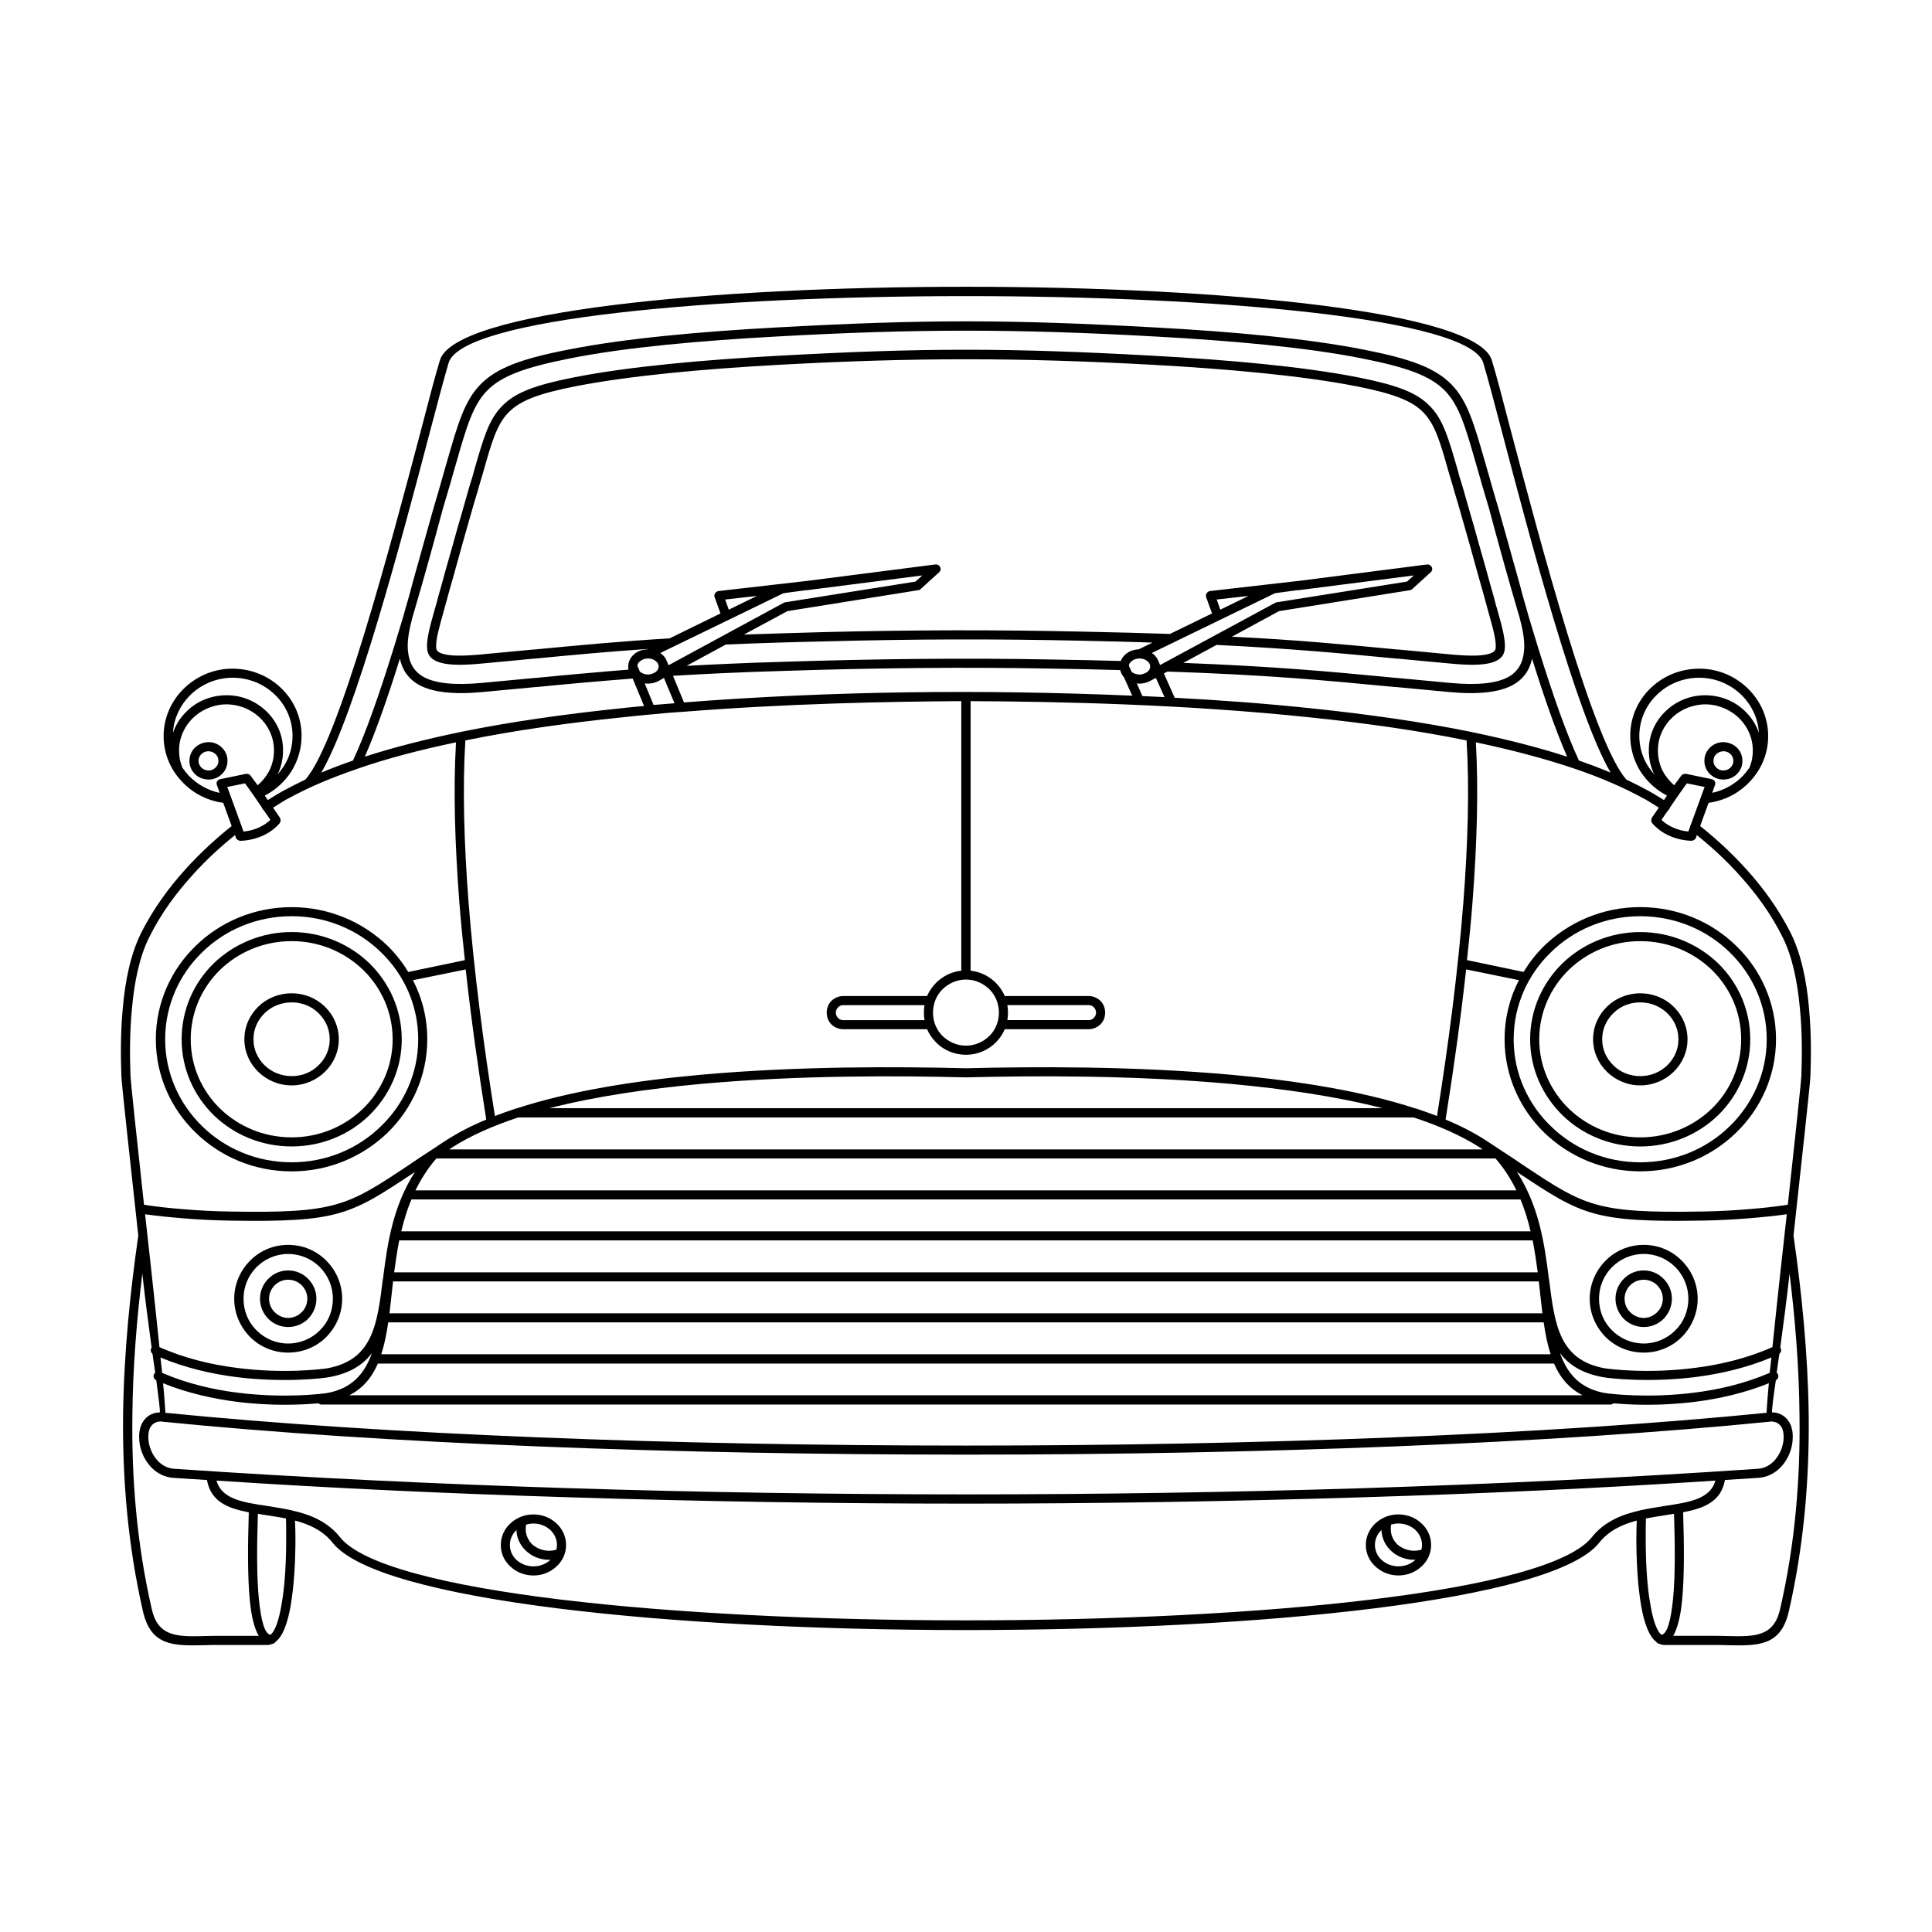 <?xml version="1.0" encoding="UTF-8"?>
<!-- Uploaded to: ICON Repo, www.iconrepo.com, Generator: ICON Repo Mixer Tools -->
<svg fill="#000000" width="800px" height="800px" version="1.1" viewBox="144 144 512 512" xmlns="http://www.w3.org/2000/svg">
 <path d="m601.13 536.2c-1.008 5.711-5.484 7.5-11.082 8.566 0.281 8.789 0.336 17.129-0.281 23.398-0.391 4.086-1.176 7.332-2.352 9.348h10.691c1.008 0 2.352 0 3.582 0.055 7.164 0.168 12.371 0.281 14.051-7.109 4.031-17.465 5.375-34.762 5.148-51.387-0.113-12.988-1.176-25.582-2.633-37.562-0.785 7.109-1.68 13.828-2.465 19.594 0.055 0.055 0.113 0.113 0.113 0.168 0.223 0.559 0.113 1.121-0.336 1.457-0.281 1.793-0.504 3.527-0.727 5.039 0.168 0.113 0.281 0.281 0.336 0.449 0.281 0.559 0 1.289-0.559 1.566-0.672 4.59-1.062 7.668-1.008 8.508 2.465 0.055 4.086 1.398 4.926 3.305 0.391 1.008 0.617 2.129 0.559 3.305 0 1.121-0.168 2.297-0.559 3.469-1.176 3.637-4.141 6.941-8.508 7.277-2.969 0.168-5.934 0.391-8.902 0.559zm-113.47-238.19h0.055l34.484-4.422c0.617-0.055 1.23 0.391 1.344 1.062 0.055 0.391-0.113 0.785-0.449 1.062l-4.871 4.422c-0.168 0.168-0.391 0.281-0.617 0.281l-34.652 5.543-12.484 6.773c17.242 0.84 29.332 2.016 44.055 3.414h0.277c4.644 0.449 9.574 0.895 14.273 1.344 4.59 0.391 7.559 0.336 9.348-0.168 1.344-0.336 1.902-0.895 1.961-1.625 0.168-2.07-0.84-5.598-1.961-9.574-0.113-0.336-0.168-0.672-0.84-3.078-0.504-1.848-1.121-4.086-1.902-6.773-0.617-2.184-1.344-4.812-2.184-7.894-0.672-2.297-1.344-4.758-2.07-7.277-0.727-2.574-1.398-4.871-2.016-6.887-0.281-1.062-0.617-2.129-0.895-3.078l-0.617-2.07c-2.184-7.781-3.582-12.594-6.66-15.73-3.078-3.191-8.062-5.039-17.633-6.941-14.836-2.91-34.762-4.644-53.965-5.711-35.828-1.961-63.48-1.961-99.305 0-19.199 1.062-39.129 2.801-53.965 5.711-9.574 1.902-14.555 3.75-17.633 6.941-3.078 3.137-4.477 7.949-6.66 15.73l-0.617 2.07c-0.281 0.953-0.617 2.016-0.895 3.078-0.617 2.016-1.289 4.309-2.016 6.887-0.727 2.519-1.398 4.981-2.07 7.277-0.84 3.078-1.566 5.711-2.184 7.894-0.785 2.688-1.398 4.926-1.902 6.773-0.672 2.406-0.727 2.742-0.84 3.078-1.121 3.973-2.129 7.5-1.961 9.574 0.055 0.727 0.617 1.289 1.961 1.625 1.793 0.504 4.758 0.559 9.348 0.168 4.703-0.449 9.629-0.895 14.273-1.344h0.223c12.371-1.176 22.895-2.184 36.051-2.969l13.492-6.606-1.512-4.199c-0.055-0.113-0.055-0.223-0.113-0.391-0.055-0.617 0.449-1.23 1.062-1.344l23.008-2.633h0.055l34.484-4.422c0.617-0.055 1.23 0.391 1.344 1.062 0.055 0.391-0.113 0.785-0.449 1.062l-4.871 4.422c-0.168 0.168-0.391 0.281-0.617 0.281l-34.652 5.543-11.531 6.215c6.438-0.223 13.66-0.449 21.887-0.672 23.398-0.559 44.223-0.617 67.566-0.113 8.844 0.168 16.57 0.391 23.457 0.617l11.141-5.43-1.512-4.199c-0.055-0.113-0.055-0.223-0.113-0.391-0.055-0.617 0.449-1.23 1.062-1.344l23.008-2.633zm0.391 2.406h-0.113-0.223l-5.82 0.785-32.637 15.844c0.113 0.113 0.223 0.223 0.391 0.281 0.617 0.504 1.062 1.176 1.344 1.848l0.391 0.953 0.055 0.055v0.055l30.562-16.516c0.113-0.055 0.223-0.113 0.391-0.113l34.484-5.484 1.793-1.625-30.621 3.918zm-13.211 1.512-8.398 0.953 0.953 2.688 7.445-3.637zm-29.109 14.164 3.695-1.793c-5.711-0.223-11.98-0.336-18.863-0.504-23.289-0.504-44.055-0.449-67.453 0.168-10.301 0.223-19.031 0.504-26.758 0.84l-10.41 5.652c7.332-0.391 15.562-0.785 25.469-1.062 24.238-0.785 47.414-1.062 71.484-0.617 6.606 0.113 12.594 0.223 18.137 0.391 0.223-0.727 0.727-1.344 1.344-1.848 0.84-0.727 2.016-1.176 3.359-1.23zm20.656-1.176-8.789 4.758c24.352 0.953 38.344 2.238 56.316 3.973h0.168c4.367 0.391 8.957 0.84 14.332 1.344 7.391 0.672 12.203 0.055 15.172-1.512 2.801-1.512 4.031-3.918 4.309-7.109 0.223-2.574-0.336-5.484-1.176-8.676-2.856-9.629-5.598-19.535-8.062-28.773-0.727-2.465-1.398-4.758-2.016-6.828-0.223-0.727-0.391-1.512-0.617-2.184l-0.84-2.91c-2.742-9.574-4.422-15.508-8.23-19.426-3.863-3.973-10.078-6.215-21.887-8.566-15.059-3.023-35.324-4.758-54.746-5.82-37.059-2.07-63.594-2.07-100.65 0-19.426 1.062-39.688 2.801-54.746 5.82-11.812 2.352-18.023 4.59-21.887 8.566-3.805 3.918-5.484 9.852-8.23 19.426l-0.84 2.91c-0.223 0.672-0.391 1.457-0.617 2.184-0.617 2.07-1.289 4.367-2.016 6.828-2.465 9.238-5.207 19.145-8.062 28.773-0.84 3.191-1.398 6.102-1.176 8.676 0.281 3.191 1.512 5.598 4.309 7.109 2.969 1.566 7.781 2.184 15.172 1.512 5.375-0.504 9.965-0.953 14.332-1.344h0.168c4.535-0.449 8.734-0.84 13.211-1.23 3.805-0.336 7.559-0.672 11.25-0.953-0.055-0.281-0.055-0.559-0.055-0.84 0-1.289 0.617-2.465 1.625-3.305 0.895-0.727 2.016-1.176 3.359-1.23l0.223-0.113c-10.578 0.727-19.648 1.566-30.062 2.574h-0.223c-4.535 0.449-9.348 0.895-14.273 1.344-4.871 0.449-8.117 0.336-10.188-0.223-2.574-0.672-3.582-1.961-3.75-3.75-0.223-2.519 0.84-6.269 2.016-10.41v-0.055c0.223-0.617 0.391-1.289 0.84-3.023 0.672-2.297 1.289-4.59 1.902-6.828 0.727-2.633 1.512-5.316 2.238-7.894 0.727-2.633 1.398-5.094 2.07-7.277 0.617-2.184 1.289-4.477 1.961-6.887 0.449-1.512 0.727-2.465 0.953-3.078l0.559-2.07c2.352-8.117 3.75-13.156 7.277-16.738 3.469-3.637 8.789-5.598 18.863-7.613 14.945-2.969 35.043-4.703 54.355-5.766 38.68-2.129 60.848-2.129 99.531 0 19.312 1.062 39.41 2.801 54.355 5.766 10.078 2.016 15.395 3.973 18.863 7.613 3.527 3.582 4.926 8.621 7.277 16.738l0.559 2.07c0.223 0.617 0.504 1.566 0.953 3.078 0.672 2.406 1.344 4.703 1.961 6.887 0.672 2.184 1.344 4.644 2.07 7.277 0.727 2.574 1.512 5.262 2.238 7.894 0.617 2.238 1.23 4.535 1.902 6.828 0.449 1.734 0.617 2.406 0.84 3.023v0.055c1.176 4.141 2.238 7.894 2.016 10.41-0.168 1.793-1.176 3.078-3.75 3.75-2.07 0.559-5.316 0.672-10.188 0.223-4.926-0.449-9.742-0.895-14.273-1.344h-0.277c-15.785-1.512-28.551-2.688-47.918-3.637zm-12.988 7.055-0.953 0.504 2.856 6.438c11.754 0.617 24.016 1.512 36.219 2.801 14.5 1.512 28.996 3.527 42.434 6.269 0.113 0 0.168 0.055 0.223 0.055 8.902 1.848 17.352 3.973 25.133 6.492-2.969-6.773-6.156-15.898-9.293-25.973-0.672 3.023-2.238 5.43-5.262 7.055-3.414 1.793-8.676 2.519-16.57 1.793-5.598-0.504-10.078-0.953-14.332-1.344h-0.223c-18.863-1.793-33.418-3.191-60.234-4.086zm-3.078 1.68-1.176 0.617c-0.223 0.113-0.504 0.281-0.785 0.391 0 0.055-0.055 0.055-0.113 0.055-0.672 0.281-1.457 0.449-2.238 0.449-0.281 0-0.504 0-0.727-0.055l1.457 3.359c1.961 0.113 3.918 0.168 5.879 0.281l-2.297-5.094zm-3.023-1.176 0.672-0.336c0.055 0 0.055-0.055 0.113-0.113 0.449-0.336 0.727-0.84 0.727-1.398s-0.281-1.062-0.727-1.398c-0.504-0.449-1.23-0.727-2.07-0.727-0.84 0-1.625 0.281-2.129 0.727-0.391 0.281-0.672 0.727-0.727 1.176l0.727 1.625c0.504 0.449 1.289 0.727 2.129 0.727 0.449 0 0.895-0.113 1.289-0.281zm-3.246 5.879-2.184-4.871c-0.504-0.559-0.84-1.23-1.008-1.902-5.543-0.168-11.477-0.281-17.969-0.391-23.902-0.449-47.582-0.168-71.43 0.617-11.531 0.336-20.824 0.785-29.109 1.289l2.91 7.055c39.633-3.078 79.152-3.469 118.79-1.793zm-86.262-27.934h-0.113-0.223l-5.82 0.785-29.277 14.219c-0.055 0-0.055 0.055-0.113 0.055l-3.246 1.566c0.113 0.113 0.223 0.223 0.336 0.281 0.672 0.504 1.121 1.176 1.398 1.902l0.449 1.062 30.562-16.57c0.113-0.055 0.223-0.113 0.391-0.113l34.484-5.484 1.793-1.625-30.621 3.918zm-13.211 1.512-8.398 0.953 0.953 2.688 7.445-3.637zm-24.629 21.719-1.062 0.617c-0.223 0.168-0.504 0.281-0.785 0.391 0 0.055-0.055 0.055-0.113 0.055-0.672 0.281-1.457 0.449-2.238 0.449-0.336 0-0.617 0-0.895-0.055l2.352 5.711c1.848-0.168 3.695-0.281 5.543-0.449zm-2.91-1.176 0.672-0.336 0.113-0.113c0.449-0.336 0.727-0.84 0.727-1.398s-0.281-1.062-0.727-1.398c-0.504-0.449-1.23-0.727-2.07-0.727s-1.566 0.281-2.129 0.727c-0.391 0.281-0.672 0.727-0.727 1.176l0.672 1.566 0.055 0.055c0.559 0.449 1.289 0.727 2.129 0.727 0.449 0 0.895-0.113 1.289-0.281zm7.613 10.188h-0.113c-2.633 0.168-5.262 0.391-7.949 0.672h-0.113c-2.574 0.223-5.148 0.504-7.727 0.785-14.164 1.457-28.27 3.414-41.426 6.102-0.785 12.707-0.336 27.375 0.84 42.77 1.457 18.586 4.031 38.234 6.996 56.762 1.793-0.672 3.582-1.344 5.484-1.961 0.113 0 0.168-0.055 0.281-0.055 14.051-4.59 31.234-7.332 48.645-8.902 26.031-2.352 52.676-2.184 70.422-1.734 17.746-0.449 44.391-0.617 70.422 1.734 17.41 1.566 34.594 4.309 48.645 8.902 0.113 0 0.168 0.055 0.281 0.055 1.902 0.617 3.695 1.289 5.484 1.961 2.969-18.527 5.543-38.176 6.996-56.762 1.176-15.395 1.625-30.062 0.84-42.77-13.156-2.688-27.262-4.644-41.426-6.102-33.418-3.527-67.176-4.199-90.016-4.309v71.43c2.574 0.281 4.926 1.457 6.66 3.191 1.008 1.008 1.848 2.238 2.406 3.527h22.223c1.23 0 2.297 0.504 3.137 1.289 0.785 0.785 1.23 1.902 1.23 3.137 0 1.176-0.449 2.297-1.23 3.078-0.84 0.785-1.902 1.289-3.137 1.289h-22.223c-0.559 1.289-1.398 2.519-2.406 3.527-2.016 2.016-4.812 3.246-7.894 3.246-3.078 0-5.879-1.23-7.894-3.246-1.008-1.008-1.848-2.238-2.406-3.527h-22.223c-1.23 0-2.297-0.504-3.137-1.289-0.785-0.785-1.23-1.902-1.23-3.078 0-1.23 0.449-2.352 1.23-3.137 0.84-0.785 1.902-1.289 3.137-1.289h22.223c0.559-1.289 1.398-2.519 2.406-3.527 1.734-1.734 4.086-2.91 6.66-3.191v-71.43c-19.199 0.113-46.125 0.617-74.117 2.856zm-9.965-1.566-3.023-7.277c-4.309 0.336-8.23 0.672-12.148 1.008-4.141 0.336-8.508 0.785-13.156 1.23h-0.223c-4.254 0.391-8.734 0.84-14.332 1.344-7.894 0.727-13.156 0-16.57-1.793-3.023-1.625-4.59-4.031-5.262-7.055-3.137 10.078-6.324 19.199-9.293 25.973 7.781-2.519 16.234-4.644 25.133-6.492 0.055 0 0.113-0.055 0.223-0.055 13.434-2.742 27.934-4.758 42.434-6.269 2.07-0.223 4.141-0.449 6.215-0.617zm204.43 226.27h-0.336c-2.352 0-4.535-0.895-6.102-2.352-1.512-1.398-2.519-3.359-2.574-5.543-1.062 1.008-1.734 2.406-1.734 3.973 0 1.512 0.672 2.969 1.793 3.973 1.121 1.008 2.688 1.68 4.422 1.68 1.793 0 3.359-0.672 4.477-1.68 0-0.055 0.055-0.055 0.055-0.055zm-6.438-9.348c0 0.113-0.055 0.223-0.055 0.336-0.055 0.281-0.055 0.617-0.055 0.895 0 1.566 0.672 2.969 1.734 4.031 1.176 1.008 2.742 1.68 4.477 1.68 0.449 0 0.84-0.055 1.23-0.113 0.223-0.055 0.449-0.113 0.672-0.168 0.113-0.391 0.168-0.84 0.168-1.23 0-1.566-0.672-2.969-1.793-4.031-1.121-1.008-2.688-1.68-4.477-1.68-0.672 0-1.289 0.113-1.902 0.281zm1.902-2.688c2.406 0 4.535 0.895 6.102 2.352 1.625 1.457 2.574 3.527 2.574 5.766s-0.953 4.254-2.574 5.711c-1.566 1.457-3.695 2.352-6.102 2.352-2.352 0-4.477-0.895-6.047-2.352-1.625-1.457-2.574-3.469-2.574-5.711 0-2.238 0.953-4.309 2.574-5.766 1.566-1.457 3.695-2.352 6.047-2.352zm98.523-24.629c-0.055 0.055-0.055 0.055-0.055 0.055-116.55 11.645-309.56 11.645-426.05 0-0.055 0-0.055 0-0.113-0.055-1.68-0.055-2.688 0.727-3.191 1.848-0.281 0.672-0.391 1.457-0.391 2.297 0 0.895 0.168 1.848 0.449 2.742 0.953 2.856 3.137 5.43 6.383 5.652 35.324 2.406 70.031 4.031 104.79 5.148 70.254 2.184 139.89 2.184 210.14 0 34.762-1.121 69.469-2.742 104.79-5.148 3.246-0.223 5.43-2.801 6.383-5.652 0.281-0.895 0.449-1.848 0.449-2.742 0-0.84-0.113-1.625-0.391-2.297-0.504-1.121-1.566-1.902-3.191-1.848zm-0.953-2.297c0.113-1.734 0.281-4.422 0.617-7.836-6.492 2.633-13.324 4.141-19.594 4.926-9.238 1.176-17.352 0.785-21.551 0.391-0.223 0.168-0.504 0.336-0.84 0.336h-341.58c-0.336 0-0.617-0.168-0.84-0.336-4.199 0.391-12.316 0.785-21.551-0.391-6.269-0.785-13.098-2.297-19.594-4.926 0.336 3.414 0.504 6.102 0.617 7.836 116.21 11.586 308.11 11.586 424.32 0zm-317.29 22.391c-31.066-0.953-62.137-2.352-93.484-4.422 1.344 4.926 7.055 5.766 13.434 6.719 2.07 0.336 4.199 0.672 6.324 1.121 0.055 0 0.113 0 0.168 0.055 4.812 1.062 9.461 2.91 12.762 7.055 23.289 29.445 308.55 29.445 331.84 0 3.305-4.141 7.949-5.988 12.762-7.055 0.055-0.055 0.113-0.055 0.168-0.055 2.129-0.449 4.254-0.785 6.324-1.121 6.383-0.953 12.09-1.793 13.434-6.719-31.348 2.07-62.418 3.469-93.484 4.422-71.484 2.238-138.77 2.238-210.26 0zm116.1-126.46h21.551c0.559 0 1.062-0.223 1.398-0.617 0.336-0.336 0.559-0.84 0.559-1.344 0-0.559-0.223-1.062-0.559-1.398-0.336-0.391-0.84-0.617-1.398-0.617h-21.551c0.113 0.672 0.168 1.344 0.168 2.016 0 0.617-0.055 1.289-0.168 1.961zm-10.973 6.773c2.406 0 4.59-1.008 6.215-2.574 1.566-1.566 2.519-3.75 2.519-6.156 0-2.465-0.953-4.644-2.519-6.215-1.625-1.566-3.805-2.574-6.215-2.574-2.406 0-4.59 1.008-6.215 2.574-1.566 1.566-2.519 3.75-2.519 6.215 0 2.406 0.953 4.59 2.519 6.156 1.625 1.566 3.805 2.574 6.215 2.574zm163.4 92.645c-3.637-1.848-5.988-4.758-7.559-8.398h-311.69c-1.566 3.637-3.918 6.551-7.559 8.398h326.8zm-8.453-10.859c-0.84-2.574-1.398-5.375-1.848-8.453h-306.2c-0.449 3.078-1.008 5.879-1.848 8.453h309.9zm-2.184-10.859c-0.223-1.734-0.391-3.582-0.617-5.43-0.113-0.953-0.223-2.016-0.336-3.023h-303.63c-0.113 1.008-0.223 2.07-0.336 3.023-0.223 1.848-0.391 3.695-0.617 5.43h305.53zm-1.23-10.859c-0.391-2.801-0.785-5.598-1.344-8.453h-300.38c-0.559 2.856-0.953 5.652-1.344 8.453h303.07zm2.856 0.953v0.223l0.168 0.895c1.457 11.699 2.633 21.105 14.609 23.344 1.68 0.281 11.922 1.512 24.184-0.113 6.606-0.84 13.715-2.519 20.375-5.484 0.617-6.156 1.398-13.266 2.184-20.543l1.008-9.07v-0.113l0.617-5.484c-3.137 0.449-6.492 0.785-9.965 1.062-3.973 0.336-8.172 0.559-12.316 0.617-29.109 0.504-32.074-1.512-49.039-12.762l-0.223-0.168c5.879 9.125 7.277 18.922 8.398 27.598zm-4.758-11.812c-0.672-2.856-1.512-5.711-2.688-8.453h-293.89c-1.176 2.742-2.016 5.598-2.688 8.453h299.26zm-3.75-10.859c-1.457-2.969-3.246-5.82-5.543-8.453h-280.68c-2.297 2.633-4.086 5.484-5.543 8.453h291.76zm-8.957-10.859c-0.223-0.168-0.504-0.336-0.727-0.504-4.926-3.137-10.859-5.766-17.52-7.949h-237.35c-6.66 2.184-12.594 4.812-17.52 7.949-0.223 0.168-0.504 0.336-0.727 0.504h273.85zm-26.535-10.914c-12.203-3.137-26.086-5.148-40.191-6.438-25.918-2.352-52.453-2.184-70.141-1.734h-0.109c-17.688-0.449-44.223-0.617-70.141 1.734-14.105 1.289-27.988 3.305-40.191 6.438h220.78zm102.61 70.141c0.168-1.289 0.281-2.633 0.449-4.086-6.551 2.742-13.379 4.309-19.762 5.148-12.594 1.625-23.23 0.391-24.965 0.055-5.484-1.008-8.957-3.246-11.309-6.383 1.961 5.484 5.262 9.348 11.754 10.578 1.625 0.281 11.645 1.457 23.734-0.055 6.438-0.785 13.492-2.406 20.098-5.262zm-71.707-59.281h0.109v0.055c2.238 1.457 4.309 2.801 6.156 4.086 16.402 10.914 19.312 12.875 47.637 12.371 4.031-0.055 8.172-0.281 12.203-0.617 3.637-0.281 7.164-0.672 10.41-1.176 1.902-17.41 3.527-32.523 3.582-34.148 0.168-4.644 0.281-11.195-0.391-17.969-0.617-6.66-1.902-13.547-4.644-18.922-3.023-6.102-7.055-11.531-11.309-16.234-3.75-4.199-7.727-7.781-11.363-10.691l-0.223 0.727c-0.223 0.504-0.727 0.785-1.23 0.785-0.672 0-6.492-0.168-10.355-4.644-0.336-0.449-0.336-1.062-0.055-1.512 0.168-0.223 0.84-1.23 1.793-2.633-2.129-1.344-3.469-2.129-3.75-2.297h-0.055c-5.43-3.023-11.699-5.711-18.641-8.062-7.949-2.688-16.738-4.981-26.031-6.941 0.727 12.707 0.281 27.207-0.895 42.434-0.391 5.039-0.895 10.133-1.457 15.281l15.004 3.137c1.512-2.519 3.359-4.871 5.484-6.941 6.551-6.324 15.508-10.242 25.414-10.242 9.965 0 18.922 3.918 25.414 10.242 6.551 6.324 10.578 15.113 10.578 24.797 0 9.629-4.031 18.418-10.578 24.742-6.492 6.324-15.449 10.242-25.414 10.242-9.91 0-18.863-3.918-25.414-10.242-6.492-6.324-10.523-15.113-10.523-24.742 0-5.652 1.344-10.973 3.805-15.676l-13.996-2.856c-1.457 13.266-3.359 26.758-5.43 39.688v0.113c3.805 1.566 7.277 3.359 10.355 5.316 1.344 0.895 2.633 1.68 3.805 2.519zm38.344 34.594c-1.398 0-2.688 0.559-3.582 1.457-0.953 0.953-1.512 2.184-1.512 3.582 0 1.398 0.559 2.688 1.512 3.582 0.895 0.895 2.184 1.512 3.582 1.512 1.344 0 2.633-0.617 3.527-1.512 0.953-0.895 1.512-2.184 1.512-3.582 0-1.398-0.559-2.633-1.512-3.582-0.895-0.895-2.184-1.457-3.527-1.457zm-5.316-0.223c1.344-1.398 3.246-2.238 5.316-2.238 2.016 0 3.918 0.84 5.262 2.238 1.344 1.344 2.184 3.191 2.184 5.262 0 2.07-0.84 3.918-2.184 5.316-1.344 1.344-3.246 2.184-5.262 2.184-2.07 0-3.973-0.84-5.316-2.184-1.344-1.398-2.184-3.246-2.184-5.316 0-2.07 0.84-3.918 2.184-5.262zm5.316-6.606c-3.305 0-6.269 1.344-8.398 3.469-2.184 2.184-3.469 5.148-3.469 8.398 0 3.305 1.289 6.269 3.469 8.398 2.129 2.129 5.094 3.469 8.398 3.469 3.246 0 6.215-1.344 8.34-3.469 2.184-2.129 3.469-5.094 3.469-8.398 0-3.246-1.289-6.215-3.469-8.398-2.129-2.129-5.094-3.469-8.34-3.469zm-10.133 1.793c2.574-2.633 6.156-4.199 10.133-4.199 3.918 0 7.5 1.566 10.078 4.199 2.574 2.574 4.199 6.156 4.199 10.078 0 3.973-1.625 7.5-4.199 10.133-2.574 2.574-6.156 4.141-10.078 4.141-3.973 0-7.559-1.566-10.133-4.141-2.574-2.633-4.199-6.156-4.199-10.133 0-3.918 1.625-7.5 4.199-10.078zm9.18-68.461c-2.801 0-5.316 1.062-7.109 2.856-1.848 1.793-2.969 4.199-2.969 6.941 0 2.688 1.121 5.094 2.969 6.887 1.793 1.793 4.309 2.856 7.109 2.856 2.801 0 5.316-1.062 7.164-2.856 1.848-1.793 2.969-4.199 2.969-6.887 0-2.742-1.121-5.148-2.969-6.941s-4.367-2.856-7.164-2.856zm-8.789 1.121c2.238-2.184 5.375-3.527 8.789-3.527 3.469 0 6.606 1.344 8.844 3.527 2.297 2.238 3.695 5.262 3.695 8.676 0 3.359-1.398 6.383-3.695 8.621-2.238 2.184-5.375 3.582-8.844 3.582-3.414 0-6.551-1.398-8.789-3.582-2.297-2.238-3.695-5.262-3.695-8.621 0-3.414 1.398-6.438 3.695-8.676zm8.789-23.957c-9.238 0-17.633 3.637-23.68 9.574-6.102 5.879-9.852 14.051-9.852 23.062 0 8.957 3.75 17.129 9.852 23.008 6.047 5.934 14.441 9.574 23.68 9.574 9.293 0 17.688-3.637 23.734-9.574 6.047-5.879 9.797-14.051 9.797-23.008 0-9.012-3.75-17.184-9.797-23.062-6.047-5.934-14.441-9.574-23.734-9.574zm0 6.606c-7.391 0-14.051 2.91-18.922 7.613-4.812 4.703-7.836 11.195-7.836 18.418 0 7.164 3.023 13.66 7.836 18.359 4.871 4.703 11.531 7.613 18.922 7.613 7.445 0 14.105-2.91 18.977-7.613 4.812-4.703 7.781-11.195 7.781-18.359 0-7.223-2.969-13.715-7.781-18.418-4.871-4.703-11.531-7.613-18.977-7.613zm-20.602 5.879c5.262-5.094 12.594-8.285 20.602-8.285 8.062 0 15.34 3.191 20.656 8.285 5.262 5.148 8.508 12.258 8.508 20.152 0 7.836-3.246 14.945-8.508 20.098-5.316 5.148-12.594 8.285-20.656 8.285-8.004 0-15.34-3.137-20.602-8.285s-8.566-12.258-8.566-20.098c0-7.894 3.305-15.004 8.566-20.152zm42.711-56.203c-0.727 0-1.398 0.281-1.902 0.727-0.504 0.449-0.785 1.062-0.785 1.734-0.055 0.727 0.223 1.344 0.727 1.848 0.449 0.449 1.062 0.785 1.793 0.785h0.113c0.727 0 1.344-0.281 1.848-0.727 0.449-0.449 0.785-1.062 0.785-1.734v-0.113c0-0.672-0.281-1.289-0.727-1.734-0.449-0.449-1.121-0.785-1.848-0.785zm-3.527-1.062c0.895-0.84 2.184-1.398 3.582-1.344s2.633 0.617 3.527 1.512c0.895 0.895 1.398 2.129 1.398 3.469v0.055 0.055c0 1.344-0.617 2.574-1.566 3.469-0.895 0.84-2.129 1.344-3.469 1.344h-0.113c-1.398 0-2.633-0.617-3.527-1.512s-1.457-2.184-1.398-3.582c0-1.344 0.617-2.574 1.566-3.469zm10.41 5.375c0.223-0.617 0.449-1.344 0.617-2.016 0.113-0.727 0.223-1.457 0.223-2.184 0.113-3.359-1.23-6.438-3.469-8.734-2.238-2.238-5.316-3.695-8.789-3.805-3.469-0.055-6.66 1.23-9.012 3.414-2.297 2.129-3.805 5.148-3.863 8.508-0.055 1.902 0.336 3.695 1.062 5.316 0.785 1.625 1.902 3.023 3.246 4.199 0.785-1.062 1.457-1.961 1.902-2.574 0.336-0.391 0.785-0.504 1.23-0.449l6.773 1.398c0.672 0.113 1.121 0.727 0.953 1.398 0 0.055 0 0.113-0.055 0.168l-0.727 2.07c3.191-0.672 5.988-2.297 8.172-4.535 0.617-0.672 1.176-1.398 1.734-2.184zm-25.191 1.902c-0.055-0.168-0.168-0.281-0.223-0.391-0.895-1.961-1.344-4.086-1.289-6.383 0.055-4.031 1.848-7.668 4.644-10.242 2.742-2.574 6.551-4.141 10.691-4.031 4.141 0.113 7.836 1.793 10.469 4.535 1.512 1.512 2.633 3.359 3.359 5.375-0.223-3.75-1.848-7.164-4.367-9.742-2.801-2.856-6.719-4.703-11.082-4.812h-0.113c-4.367-0.055-8.34 1.566-11.25 4.309-2.91 2.688-4.758 6.492-4.871 10.746v0.113c-0.055 3.023 0.785 5.934 2.352 8.34 0.504 0.785 1.062 1.512 1.68 2.184zm3.305 5.543c-2.91-1.512-5.316-3.75-7.055-6.438-1.734-2.801-2.742-6.102-2.688-9.684v-0.055-0.055c0.113-4.926 2.238-9.348 5.652-12.484 3.359-3.137 7.894-4.981 12.93-4.926h0.055 0.055c5.039 0.113 9.516 2.238 12.762 5.543 3.246 3.305 5.207 7.781 5.094 12.762-0.113 4.535-1.961 8.621-4.926 11.699-2.801 2.969-6.606 4.981-10.859 5.543l-2.238 6.156c3.863 3.078 8.172 6.941 12.258 11.477 4.367 4.812 8.508 10.469 11.699 16.793 2.856 5.711 4.254 12.82 4.871 19.762 0.672 6.887 0.559 13.547 0.391 18.305-0.055 1.961-2.238 21.664-4.477 42.207 2.129 14.836 3.805 30.844 4.031 47.582 0.168 16.852-1.23 34.316-5.262 51.949-2.129 9.348-8.172 9.18-16.457 9.012-1.062-0.055-2.129-0.055-3.527-0.055h-13.043c-0.449 0-0.84-0.113-1.176-0.281-0.391 0-0.672-0.223-0.895-0.504-1.961-1.457-3.246-5.039-4.031-9.516-0.953-5.375-1.289-12.203-1.289-18.023 0-1.625 0.055-3.191 0.113-4.644-3.863 1.008-7.445 2.688-9.965 5.879-24.406 30.844-311.24 30.844-335.65 0-2.519-3.191-6.102-4.871-9.965-5.879 0.055 1.457 0.113 3.023 0.113 4.644 0 5.82-0.336 12.652-1.289 18.023-0.785 4.477-2.07 8.062-4.031 9.516-0.223 0.281-0.504 0.504-0.895 0.504-0.336 0.168-0.727 0.281-1.176 0.281h-13.043c-1.398 0-2.465 0-3.527 0.055-8.285 0.168-14.332 0.336-16.457-9.012-4.031-17.633-5.43-35.098-5.262-51.949 0.223-16.738 1.902-32.746 4.031-47.582-2.238-20.543-4.422-40.25-4.477-42.207-0.168-4.758-0.281-11.418 0.391-18.305 0.617-6.941 2.016-14.051 4.871-19.762 3.191-6.324 7.332-11.98 11.699-16.793 4.086-4.535 8.398-8.398 12.258-11.477l-2.238-6.156c-4.254-0.559-8.062-2.574-10.859-5.543-2.969-3.078-4.812-7.164-4.926-11.699-0.113-4.981 1.848-9.461 5.094-12.762 3.246-3.305 7.727-5.43 12.762-5.543h0.055 0.055c5.039-0.055 9.574 1.793 12.93 4.926 3.414 3.137 5.543 7.559 5.652 12.484v0.055 0.055c0.055 3.582-0.953 6.887-2.688 9.684-1.734 2.688-4.141 4.926-7.055 6.438 0.281 0.391 0.504 0.785 0.785 1.176 2.238-1.398 3.695-2.238 4.031-2.406 1.848-1.008 3.863-2.016 5.934-3.023 8.789-9.797 22.727-62.641 30.676-92.699 2.184-8.398 3.918-15.004 4.981-18.418 7.836-25.973 270.94-25.973 278.77 0 1.062 3.414 2.801 10.02 4.981 18.418 7.949 30.062 21.887 82.848 30.676 92.699 2.07 1.008 4.086 2.016 5.934 3.023 0.336 0.168 1.793 1.008 4.031 2.406 0.281-0.391 0.504-0.785 0.785-1.176zm6.102 8.34c0-0.223 0.113-0.449 0.223-0.672l3.637-9.965-4.703-0.953c-1.121 1.512-2.91 4.086-4.422 6.324-0.055 0.168-0.113 0.336-0.223 0.449-0.113 0.168-0.223 0.281-0.336 0.391-0.727 1.008-1.344 1.902-1.734 2.519 2.465 2.352 5.652 2.969 7.109 3.078l0.449-1.176zm-21.047-14.441c-9.125-15.617-21.496-62.527-28.773-90.238-2.184-8.285-3.918-14.836-4.981-18.359-7.109-23.566-267.07-23.566-274.18 0-1.062 3.527-2.801 10.078-4.981 18.359-7.277 27.711-19.648 74.621-28.773 90.238 2.688-1.121 5.484-2.184 8.398-3.191 3.359-7.164 7.055-17.801 10.746-29.668 0.895-2.856 1.734-5.766 2.633-8.676 0.336-1.23 0.672-2.465 1.062-3.75l0.84-2.969v-0.113c0.84-3.078 1.566-5.711 2.184-7.836 0.727-2.688 1.398-4.981 1.902-6.828 0.727-2.574 1.398-4.981 2.016-7.164 0.672-2.184 1.344-4.59 2.07-7.109 0.113-0.336 0.336-1.121 0.617-2.184l0.84-2.91c2.856-9.91 4.59-16.066 8.844-20.434 4.254-4.367 10.805-6.828 23.176-9.238 15.172-3.023 35.492-4.812 55.027-5.879 39.465-2.184 61.52-2.184 100.98 0 19.535 1.062 39.855 2.856 55.027 5.879 12.371 2.406 18.922 4.871 23.176 9.238 4.254 4.367 5.988 10.523 8.844 20.434l0.84 2.91c0.281 1.062 0.504 1.848 0.617 2.184 0.727 2.519 1.398 4.926 2.07 7.109 0.617 2.184 1.289 4.59 2.016 7.164 0.504 1.848 1.176 4.141 1.902 6.828 0.617 2.129 1.344 4.758 2.184 7.836v0.113l0.84 2.969c0.391 1.289 0.727 2.519 1.062 3.75 0.895 2.91 1.734 5.82 2.633 8.676 3.695 11.867 7.391 22.504 10.746 29.668 2.91 1.008 5.711 2.07 8.398 3.191zm-280.96 208.63h-0.336c-2.352 0-4.535-0.895-6.102-2.352-1.512-1.398-2.519-3.359-2.574-5.543-1.062 1.008-1.734 2.406-1.734 3.973 0 1.512 0.672 2.969 1.793 3.973 1.121 1.008 2.688 1.68 4.477 1.68 1.734 0 3.305-0.672 4.422-1.68l0.055-0.055zm-6.438-9.348c0 0.113-0.055 0.223-0.055 0.336-0.055 0.281-0.055 0.617-0.055 0.895 0 1.566 0.672 2.969 1.734 4.031 1.176 1.008 2.742 1.68 4.477 1.68 0.449 0 0.84-0.055 1.23-0.113 0.223-0.055 0.449-0.113 0.672-0.168 0.113-0.391 0.168-0.84 0.168-1.23 0-1.566-0.672-2.969-1.793-4.031-1.121-1.008-2.688-1.68-4.422-1.68-0.727 0-1.344 0.113-1.961 0.281zm1.961-2.688c2.352 0 4.477 0.895 6.047 2.352 1.625 1.457 2.574 3.527 2.574 5.766s-0.953 4.254-2.574 5.711c-1.566 1.457-3.695 2.352-6.047 2.352-2.406 0-4.535-0.895-6.102-2.352-1.625-1.457-2.574-3.469-2.574-5.711 0-2.238 0.953-4.309 2.574-5.766 1.566-1.457 3.695-2.352 6.102-2.352zm-72.828 32.188c-1.176-2.016-1.961-5.262-2.352-9.348-0.617-6.269-0.559-14.609-0.281-23.398-5.598-1.062-10.078-2.856-11.082-8.566-2.969-0.168-5.934-0.391-8.902-0.559-4.367-0.336-7.332-3.637-8.508-7.277-0.391-1.176-0.559-2.352-0.559-3.469-0.055-1.176 0.168-2.297 0.559-3.305 0.84-1.902 2.465-3.246 4.926-3.305 0.055-0.84-0.336-3.918-0.953-8.508-0.617-0.281-0.895-1.008-0.617-1.566 0.055-0.168 0.168-0.336 0.336-0.449-0.223-1.512-0.449-3.246-0.727-5.039-0.449-0.336-0.559-0.895-0.336-1.457 0-0.055 0.055-0.113 0.113-0.168-0.785-5.766-1.68-12.484-2.465-19.594-1.457 11.98-2.519 24.574-2.633 37.562-0.223 16.625 1.121 33.922 5.148 51.387 1.68 7.391 6.887 7.277 14.051 7.109 1.23-0.055 2.574-0.055 3.582-0.055h10.691zm-0.223-32.355c-0.281 8.566-0.336 16.738 0.281 22.785 0.559 5.375 1.457 8.957 3.023 9.293 1.289-0.953 2.297-4.031 2.969-8.062 0.953-5.207 1.23-11.867 1.23-17.578 0-1.902 0-3.637-0.055-5.207-1.793-0.336-3.582-0.617-5.375-0.895-0.672-0.113-1.398-0.223-2.07-0.336zm176.67-134.8h-21.551c-0.559 0-1.062 0.223-1.398 0.617-0.336 0.336-0.559 0.84-0.559 1.398 0 0.504 0.223 1.008 0.559 1.344 0.336 0.391 0.84 0.617 1.398 0.617h21.551c-0.113-0.672-0.168-1.344-0.168-1.961 0-0.672 0.055-1.344 0.168-2.016zm-143.42 71.988v-0.223c1.121-8.676 2.519-18.473 8.398-27.598l-0.223 0.168c-16.961 11.25-19.93 13.266-49.039 12.762-4.141-0.055-8.34-0.281-12.316-0.617-3.469-0.281-6.828-0.617-9.965-1.062l0.617 5.543 1.008 9.125c0.785 7.277 1.566 14.387 2.184 20.543 6.66 2.969 13.77 4.644 20.375 5.484 12.258 1.625 22.504 0.391 24.184 0.113 11.98-2.238 13.156-11.645 14.609-23.344zm-58.609 25.469c6.606 2.856 13.66 4.477 20.098 5.262 12.09 1.512 22.113 0.336 23.734 0.055 6.492-1.23 9.797-5.094 11.754-10.578-2.352 3.137-5.82 5.375-11.309 6.383-1.734 0.336-12.371 1.566-24.965-0.055-6.383-0.84-13.211-2.406-19.762-5.148 0.168 1.457 0.281 2.801 0.449 4.086zm71.598-59.227v-0.055h0.109c1.176-0.84 2.465-1.625 3.805-2.519 3.078-1.961 6.551-3.75 10.355-5.316v-0.113c-2.07-12.93-3.973-26.422-5.43-39.688l-13.996 2.856c2.465 4.703 3.805 10.02 3.805 15.676 0 9.629-4.031 18.418-10.523 24.742-6.551 6.324-15.508 10.242-25.414 10.242-9.965 0-18.922-3.918-25.414-10.242-6.551-6.324-10.578-15.113-10.578-24.742 0-9.684 4.031-18.473 10.578-24.797 6.492-6.324 15.449-10.242 25.414-10.242 9.91 0 18.863 3.918 25.414 10.242 2.129 2.07 3.973 4.422 5.484 6.941l15.004-3.137c-0.559-5.148-1.062-10.242-1.457-15.281-1.176-15.227-1.625-29.727-0.895-42.434-9.238 1.902-18.023 4.199-25.973 6.941-0.055 0-0.113 0-0.113 0.055-6.887 2.352-13.156 4.981-18.586 8.004h-0.055c-0.281 0.168-1.625 0.953-3.75 2.297 0.953 1.398 1.625 2.406 1.793 2.633 0.281 0.449 0.281 1.062-0.055 1.512-3.863 4.477-9.684 4.644-10.355 4.644-0.504 0-1.008-0.281-1.23-0.785l-0.223-0.727c-3.637 2.91-7.613 6.492-11.363 10.691-4.254 4.703-8.285 10.133-11.309 16.234-2.742 5.375-4.031 12.258-4.644 18.922-0.672 6.773-0.559 13.324-0.391 17.969 0.055 1.625 1.68 16.738 3.582 34.148 3.246 0.504 6.773 0.895 10.41 1.176 4.031 0.336 8.172 0.559 12.203 0.617 28.324 0.504 31.234-1.457 47.637-12.371 1.848-1.289 3.918-2.633 6.156-4.086zm-38.234 32.074c2.07 0 3.973 0.84 5.316 2.238 1.344 1.344 2.184 3.191 2.184 5.262s-0.84 3.918-2.184 5.316c-1.344 1.344-3.246 2.184-5.316 2.184-2.016 0-3.918-0.84-5.262-2.184-1.344-1.398-2.184-3.246-2.184-5.316s0.84-3.918 2.184-5.262c1.344-1.398 3.246-2.238 5.262-2.238zm3.582 3.918c-0.895-0.895-2.184-1.457-3.582-1.457-1.344 0-2.633 0.559-3.527 1.457-0.953 0.953-1.512 2.184-1.512 3.582s0.559 2.688 1.512 3.582c0.895 0.895 2.184 1.512 3.527 1.512 1.398 0 2.688-0.617 3.582-1.512 0.953-0.895 1.512-2.184 1.512-3.582s-0.559-2.633-1.512-3.582zm-3.582-10.691c3.973 0 7.559 1.566 10.133 4.199 2.574 2.574 4.199 6.156 4.199 10.078 0 3.973-1.625 7.5-4.199 10.133-2.574 2.574-6.156 4.141-10.133 4.141-3.918 0-7.5-1.566-10.078-4.141-2.574-2.633-4.199-6.156-4.199-10.133 0-3.918 1.625-7.5 4.199-10.078 2.574-2.633 6.156-4.199 10.078-4.199zm8.398 5.879c-2.129-2.129-5.094-3.469-8.398-3.469-3.246 0-6.215 1.344-8.34 3.469-2.184 2.184-3.469 5.148-3.469 8.398 0 3.305 1.289 6.269 3.469 8.398 2.129 2.129 5.094 3.469 8.34 3.469 3.305 0 6.269-1.344 8.398-3.469 2.184-2.129 3.469-5.094 3.469-8.398 0-3.246-1.289-6.215-3.469-8.398zm-7.445-72.547c3.414 0 6.551 1.344 8.789 3.527 2.297 2.238 3.695 5.262 3.695 8.676 0 3.359-1.398 6.383-3.695 8.621-2.238 2.184-5.375 3.582-8.789 3.582-3.469 0-6.606-1.398-8.844-3.582-2.297-2.238-3.695-5.262-3.695-8.621 0-3.414 1.398-6.438 3.695-8.676 2.238-2.184 5.375-3.527 8.844-3.527zm7.109 5.262c-1.793-1.793-4.309-2.856-7.109-2.856s-5.316 1.062-7.164 2.856c-1.848 1.793-2.969 4.199-2.969 6.941 0 2.688 1.121 5.094 2.969 6.887 1.848 1.793 4.367 2.856 7.164 2.856 2.801 0 5.316-1.062 7.109-2.856 1.848-1.793 2.969-4.199 2.969-6.887 0-2.742-1.121-5.148-2.969-6.941zm16.57-16.121c-6.047-5.934-14.441-9.574-23.68-9.574-9.293 0-17.688 3.637-23.734 9.574-6.047 5.879-9.797 14.051-9.797 23.062 0 8.957 3.75 17.129 9.797 23.008 6.047 5.934 14.441 9.574 23.734 9.574 9.238 0 17.633-3.637 23.68-9.574 6.102-5.879 9.852-14.051 9.852-23.008 0-9.012-3.75-17.184-9.852-23.062zm-23.68-5.375c8.004 0 15.34 3.191 20.602 8.285 5.262 5.148 8.566 12.258 8.566 20.152 0 7.836-3.305 14.945-8.566 20.098-5.262 5.148-12.594 8.285-20.602 8.285-8.062 0-15.34-3.137-20.656-8.285-5.262-5.148-8.508-12.258-8.508-20.098 0-7.894 3.246-15.004 8.508-20.152 5.316-5.094 12.594-8.285 20.656-8.285zm18.922 10.02c-4.871-4.703-11.531-7.613-18.922-7.613-7.445 0-14.105 2.91-18.977 7.613-4.812 4.703-7.781 11.195-7.781 18.418 0 7.164 2.969 13.66 7.781 18.359 4.871 4.703 11.531 7.613 18.977 7.613 7.391 0 14.051-2.91 18.922-7.613 4.812-4.703 7.836-11.195 7.836-18.359 0-7.223-3.023-13.715-7.836-18.418zm-41.09-60.344c1.398-0.055 2.688 0.504 3.582 1.344 0.953 0.895 1.566 2.129 1.566 3.469 0.055 1.398-0.504 2.688-1.398 3.582-0.895 0.895-2.129 1.512-3.527 1.512h-0.113c-1.344 0-2.574-0.504-3.469-1.344-0.953-0.895-1.566-2.129-1.566-3.469v-0.055-0.055c0-1.344 0.504-2.574 1.398-3.469 0.895-0.895 2.129-1.457 3.527-1.512zm1.961 3.137c-0.504-0.449-1.176-0.727-1.902-0.727s-1.398 0.336-1.848 0.785c-0.449 0.449-0.727 1.062-0.727 1.734v0.113c0 0.672 0.336 1.289 0.785 1.734 0.504 0.449 1.121 0.727 1.848 0.727h0.113c0.727 0 1.344-0.336 1.793-0.785 0.504-0.504 0.785-1.121 0.727-1.848 0-0.672-0.281-1.289-0.785-1.734zm-11.25-5.652c0.727-2.016 1.848-3.863 3.359-5.375 2.633-2.742 6.324-4.422 10.469-4.535 4.141-0.113 7.949 1.457 10.691 4.031 2.801 2.574 4.59 6.215 4.644 10.242 0.055 2.297-0.391 4.422-1.289 6.383-0.055 0.113-0.168 0.223-0.223 0.391 0.617-0.672 1.176-1.398 1.68-2.184 1.566-2.406 2.406-5.316 2.352-8.34v-0.113c-0.113-4.254-1.961-8.062-4.871-10.746-2.91-2.742-6.887-4.367-11.25-4.309h-0.113c-4.367 0.113-8.285 1.961-11.082 4.812-2.519 2.574-4.141 5.988-4.367 9.742zm22.449 13.938c1.344-1.176 2.465-2.574 3.246-4.199 0.727-1.625 1.121-3.414 1.062-5.316-0.055-3.359-1.566-6.383-3.863-8.508-2.352-2.184-5.543-3.469-9.012-3.414-3.469 0.113-6.551 1.566-8.789 3.805-2.238 2.297-3.582 5.375-3.469 8.734 0 0.727 0.113 1.457 0.223 2.184 0.168 0.672 0.391 1.398 0.617 2.016 0.559 0.785 1.121 1.512 1.734 2.184 2.184 2.238 4.981 3.863 8.172 4.535l-0.727-2.07c-0.055-0.055-0.055-0.113-0.055-0.168-0.168-0.672 0.281-1.289 0.953-1.398l6.773-1.398c0.449-0.055 0.895 0.055 1.23 0.449 0.449 0.617 1.121 1.512 1.902 2.574zm3.359 9.18c-0.391-0.617-1.008-1.512-1.734-2.519-0.113-0.113-0.223-0.223-0.336-0.391-0.113-0.113-0.168-0.281-0.223-0.449-1.512-2.238-3.305-4.812-4.422-6.324l-4.703 0.953 3.637 9.965c0.113 0.223 0.223 0.449 0.223 0.672l0.449 1.176c1.457-0.113 4.644-0.727 7.109-3.078zm371.98 183.89c-0.672 0.113-1.398 0.223-2.07 0.336-1.793 0.281-3.582 0.559-5.375 0.895-0.055 1.566-0.055 3.305-0.055 5.207 0 5.711 0.281 12.371 1.23 17.578 0.672 4.031 1.68 7.109 2.969 8.062 1.566-0.336 2.465-3.918 3.023-9.293 0.617-6.047 0.559-14.219 0.281-22.785z"/>
</svg>